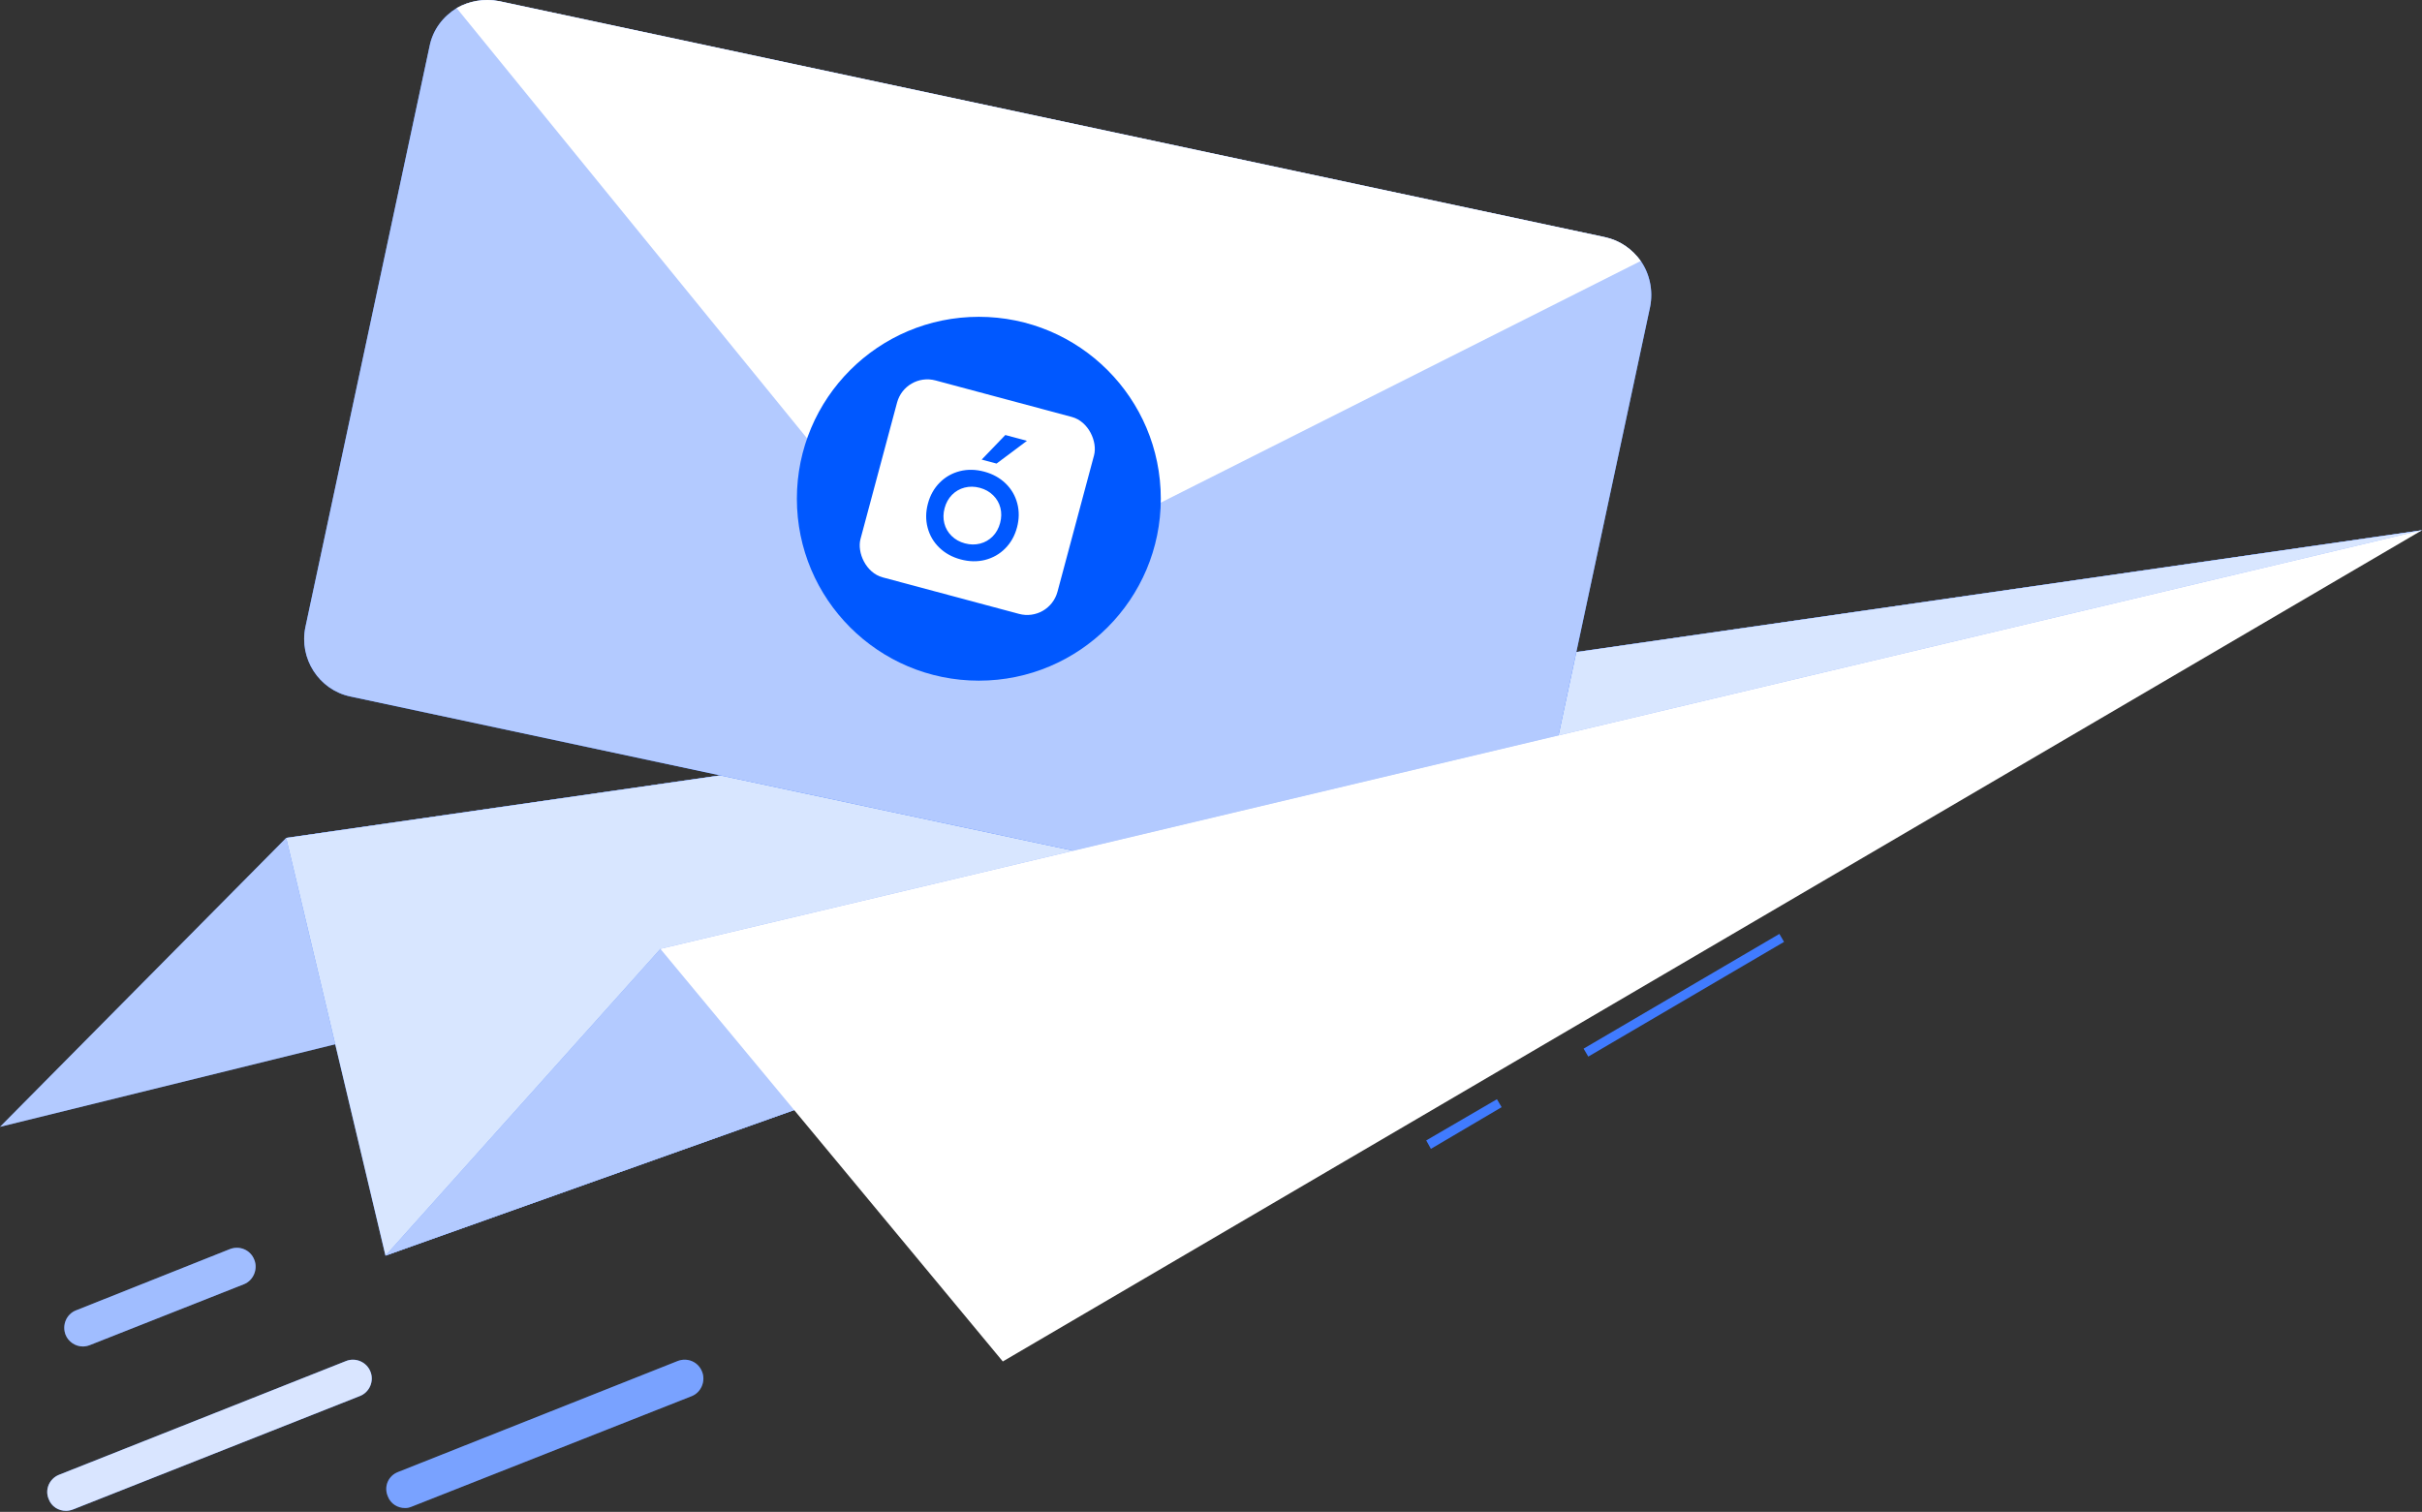 <?xml version="1.0" encoding="UTF-8"?> <svg xmlns="http://www.w3.org/2000/svg" width="772" height="482" viewBox="0 0 772 482" fill="none"><rect x="0" y="0" width="772" height="482" fill="#333333" stroke="none"/> <path d="M772 169.046L91.219 267.132L-1.25582e-05 359.247L772 169.046Z" fill="#407BFF"></path> <path opacity="0.6" d="M772 169.046L91.219 267.132L-1.25582e-05 359.247L772 169.046Z" fill="white"></path> <path d="M772 169.046L91.219 267.132L122.869 400.303L772 169.046Z" fill="#407BFF"></path> <path d="M772 169.046L91.219 267.132L122.869 400.303L772 169.046Z" fill="#D8E6FF"></path> <path d="M136.903 14.825L97.34 199.95C95.25 209.952 101.669 219.955 111.672 222.045L464.305 297.289C474.308 299.529 484.161 292.96 486.4 282.957L525.963 97.832C527.008 92.607 525.814 87.233 522.978 83.201C520.29 79.469 516.409 76.633 511.482 75.588L158.998 0.343C154.221 -0.553 149.444 0.343 145.562 2.583C141.232 5.27 137.948 9.45 136.903 14.825Z" fill="#407BFF"></path> <path d="M136.903 14.825L97.34 199.95C95.25 209.952 101.669 219.955 111.672 222.045L464.305 297.289C474.308 299.529 484.161 292.96 486.4 282.957L525.963 97.832C527.008 92.607 525.814 87.233 522.978 83.201C520.29 79.469 516.409 76.633 511.482 75.588L158.998 0.343C154.221 -0.553 149.444 0.343 145.562 2.583C141.232 5.27 137.948 9.45 136.903 14.825Z" fill="#B3CAFF"></path> <path d="M145.562 2.583L263.355 147.249C285.898 174.868 324.566 183.079 356.365 167.105L522.978 83.201C520.29 79.469 516.409 76.633 511.482 75.588L158.998 0.343C154.221 -0.553 149.444 0.343 145.562 2.583Z" fill="white"></path> <path d="M772 169.046L210.505 302.515L122.869 400.303L772 169.046Z" fill="#407BFF"></path> <path opacity="0.6" d="M772 169.046L210.505 302.515L122.869 400.303L772 169.046Z" fill="white"></path> <path d="M506.256 336.852L568.661 300.275L567.168 297.737L504.763 334.314L506.256 336.852Z" fill="#407BFF"></path> <path d="M456.094 366.264L478.637 352.976L477.144 350.438L454.601 363.576L456.094 366.264Z" fill="#407BFF"></path> <path d="M772 169.046L210.505 302.515L319.639 434.043L772 169.046Z" fill="white"></path> <path d="M21.05 481.668C21.747 481.668 22.494 481.519 23.29 481.22L114.658 445.091C117.793 443.897 119.286 440.313 118.092 437.328C116.897 434.192 113.314 432.699 110.328 433.894L18.811 470.172C15.825 471.367 14.183 474.8 15.527 477.936C16.422 480.324 18.662 481.668 21.05 481.668Z" fill="#407BFF"></path> <path opacity="0.8" d="M21.05 481.668C21.747 481.668 22.494 481.519 23.29 481.22L114.658 445.091C117.793 443.897 119.286 440.313 118.092 437.328C116.897 434.192 113.314 432.699 110.328 433.894L18.811 470.172C15.825 471.367 14.183 474.8 15.527 477.936C16.422 480.324 18.662 481.668 21.05 481.668Z" fill="white"></path> <path d="M26.425 429.266C27.122 429.266 27.868 429.117 28.664 428.818L77.782 409.41C80.768 408.215 82.261 404.632 81.067 401.646C79.872 398.511 76.438 397.018 73.303 398.213L24.185 417.77C21.2 418.965 19.707 422.398 20.901 425.533C21.797 427.773 24.036 429.266 26.425 429.266Z" fill="#407BFF"></path> <path opacity="0.5" d="M26.425 429.266C27.122 429.266 27.868 429.117 28.664 428.818L77.782 409.41C80.768 408.215 82.261 404.632 81.067 401.646C79.872 398.511 76.438 397.018 73.303 398.213L24.185 417.77C21.2 418.965 19.707 422.398 20.901 425.533C21.797 427.773 24.036 429.266 26.425 429.266Z" fill="white"></path> <path d="M129.139 480.772C129.836 480.772 130.533 480.623 131.229 480.324L220.507 445.091C223.493 443.897 224.986 440.313 223.792 437.328C222.597 434.192 219.164 432.699 216.028 433.894L126.9 469.277C123.765 470.471 122.272 473.905 123.615 477.04C124.511 479.429 126.751 480.772 129.139 480.772Z" fill="#407BFF"></path> <path opacity="0.3" d="M129.139 480.772C129.836 480.772 130.533 480.623 131.229 480.324L220.507 445.091C223.493 443.897 224.986 440.313 223.792 437.328C222.597 434.192 219.164 432.699 216.028 433.894L126.9 469.277C123.765 470.471 122.272 473.905 123.615 477.04C124.511 479.429 126.751 480.772 129.139 480.772Z" fill="white"></path> <circle cx="312" cy="159" r="58" fill="#0058FF"></circle> <rect x="288.519" y="118.696" width="65" height="65" rx="10" transform="rotate(15 288.519 118.696)" fill="white"></rect> <path d="M299.401 174.593C297.563 172.814 296.324 170.682 295.676 168.219C295.028 165.755 295.061 163.192 295.769 160.552C296.483 157.888 297.729 155.675 299.522 153.866C301.315 152.057 303.448 150.853 305.935 150.208C308.415 149.586 310.993 149.634 313.715 150.363C316.413 151.086 318.693 152.34 320.53 154.119C322.367 155.897 323.607 158.03 324.254 160.493C324.902 162.956 324.869 165.52 324.162 168.16C323.448 170.824 322.201 173.036 320.409 174.846C318.616 176.655 316.483 177.858 313.996 178.504C311.516 179.125 308.938 179.078 306.216 178.348C303.494 177.619 301.238 176.371 299.401 174.593ZM312.423 173.298C313.99 172.894 315.306 172.115 316.44 170.978C317.551 169.835 318.332 168.424 318.782 166.744C319.232 165.064 319.262 163.451 318.871 161.906C318.48 160.361 317.707 159.022 316.552 157.889C315.397 156.756 313.998 155.97 312.308 155.517C310.619 155.064 309.014 155.046 307.448 155.449C305.881 155.853 304.565 156.632 303.431 157.769C302.32 158.912 301.539 160.323 301.089 162.003C300.639 163.683 300.609 165.296 301 166.841C301.391 168.386 302.164 169.725 303.319 170.858C304.474 171.991 305.873 172.777 307.562 173.23C309.252 173.683 310.857 173.701 312.423 173.298Z" fill="#0058FF"></path> <path d="M320.44 138.686L312.908 146.52L317.648 147.79L327.339 140.535L320.44 138.686Z" fill="#0058FF"></path> </svg> 